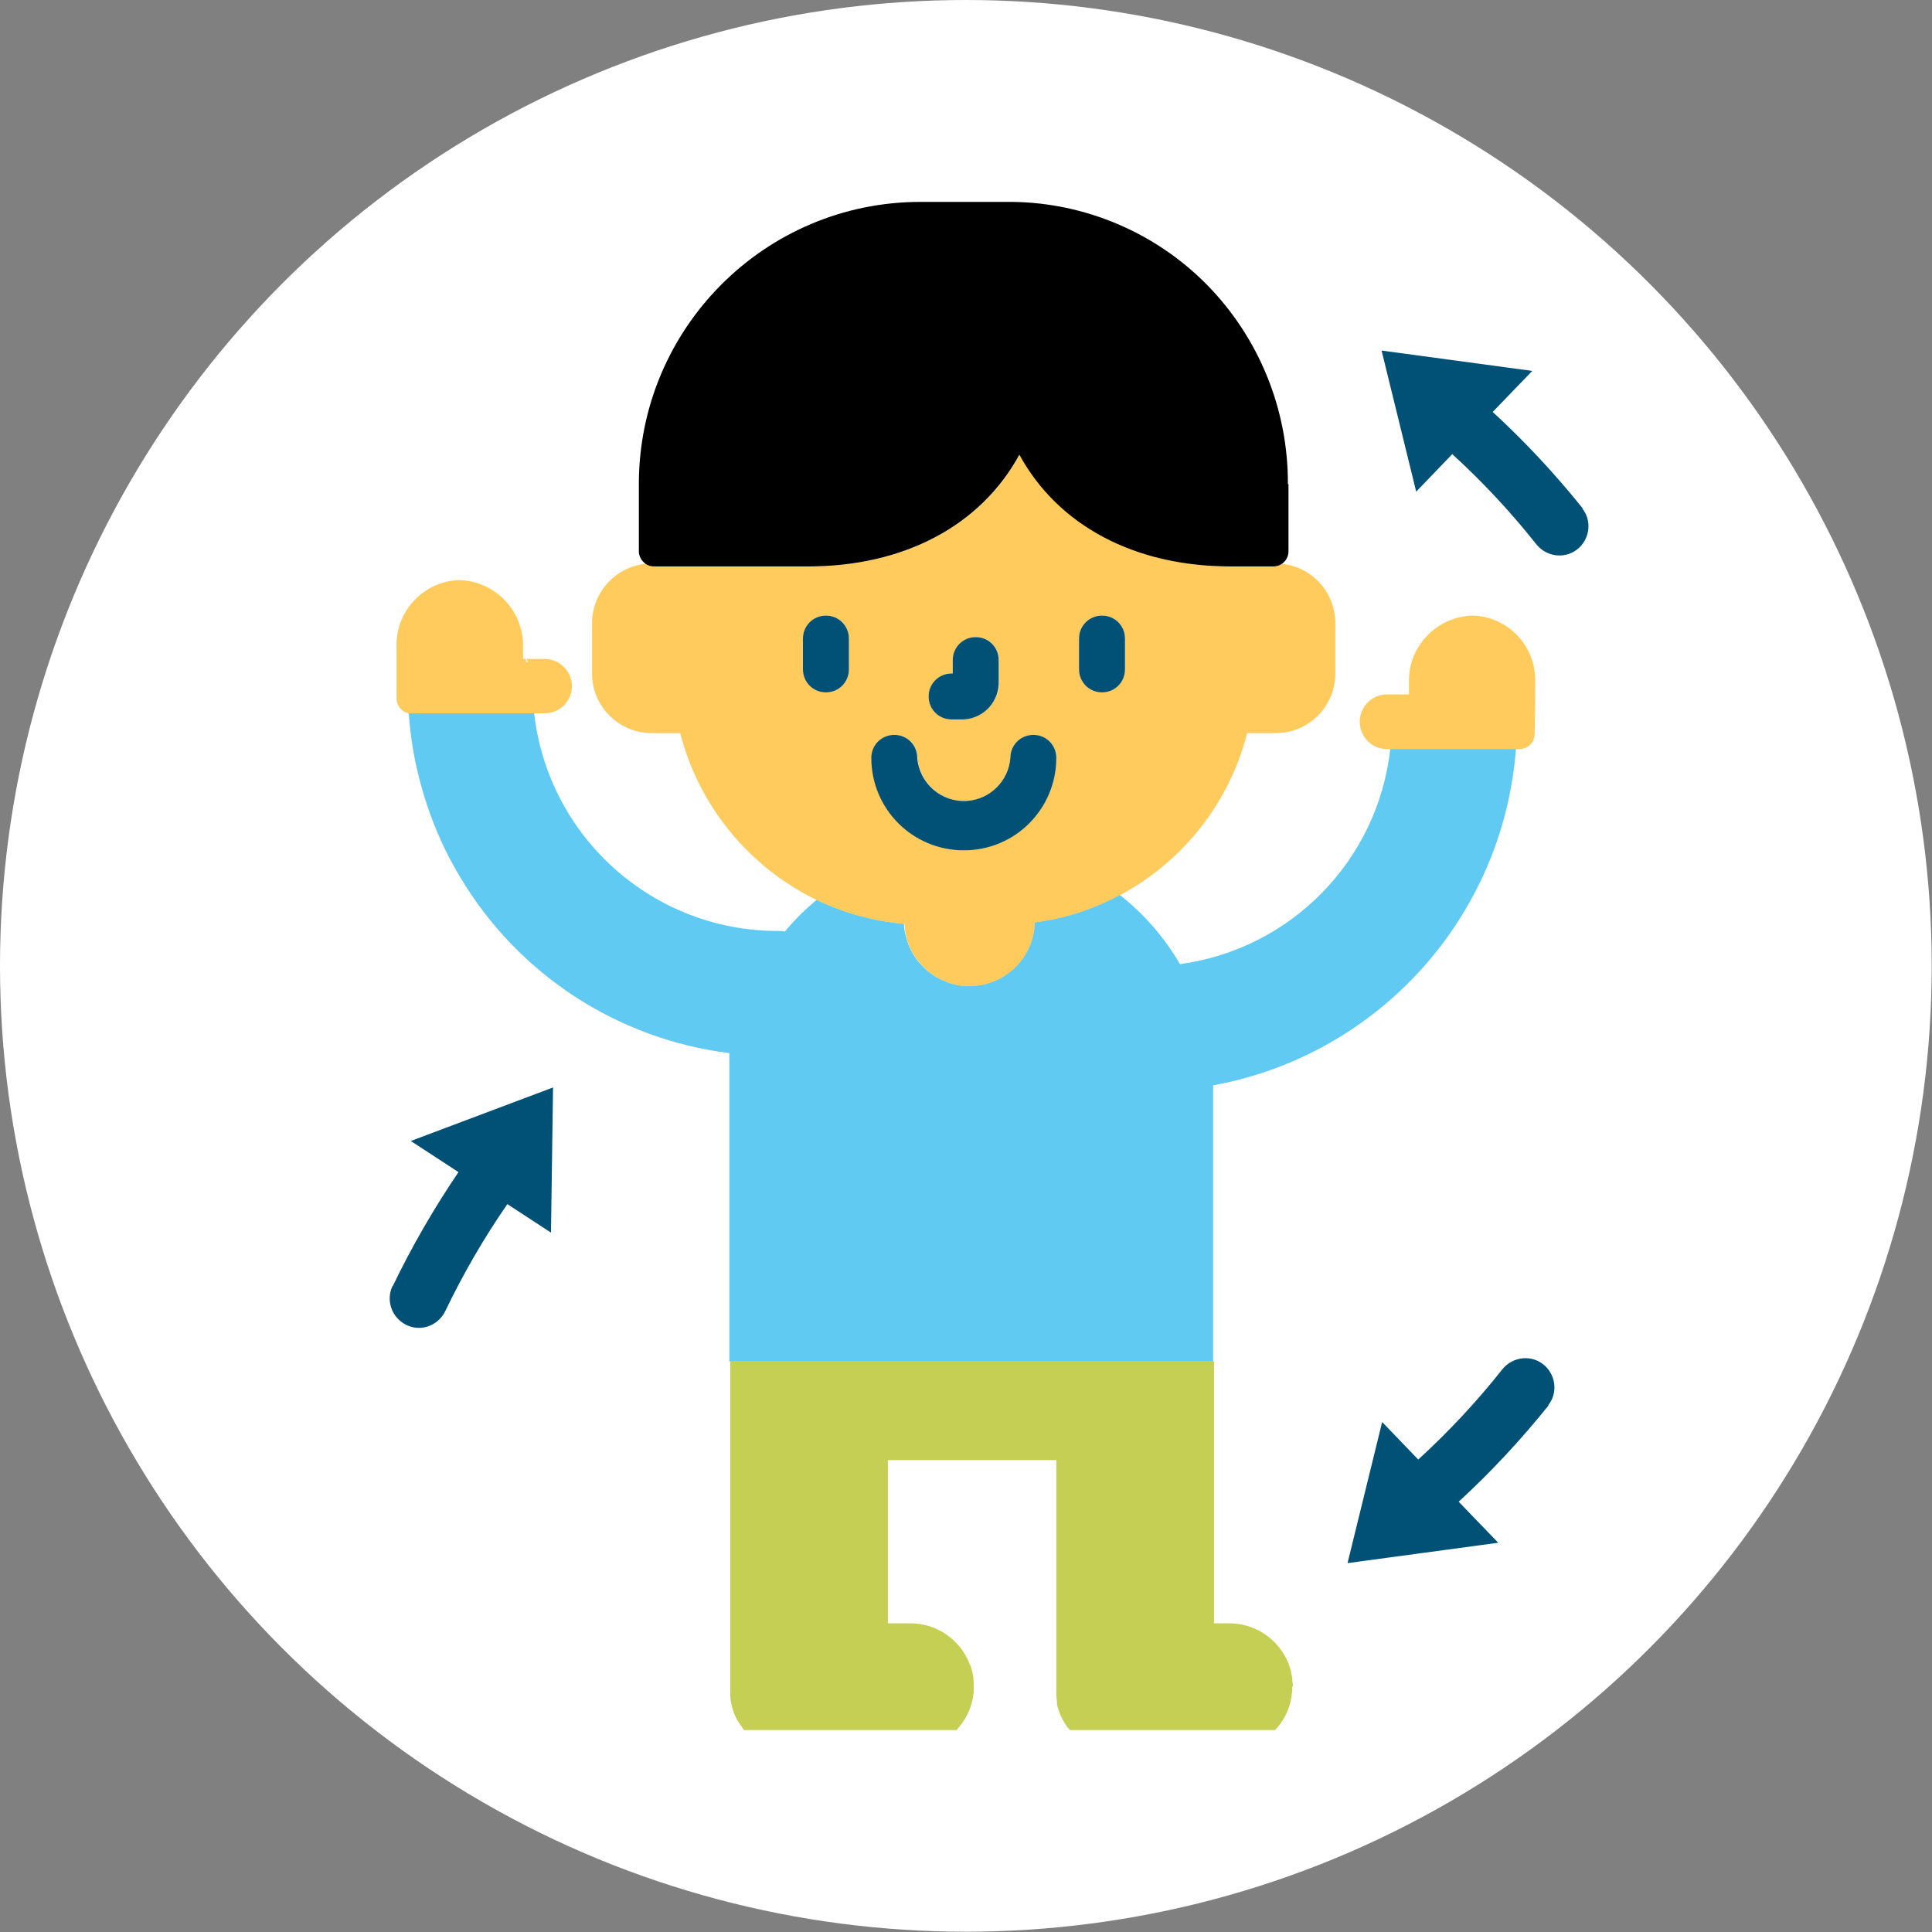 <?xml version="1.0" encoding="UTF-8"?> <svg xmlns="http://www.w3.org/2000/svg" id="Layer_2" viewBox="0 0 66.41 66.41"><rect x="0" y="0" width="66.41" height="66.41" fill="#808080" stroke="none"/><defs><style>.cls-1{fill:none;}.cls-2{fill:#61caf3;}.cls-3{fill:#c4cf53;}.cls-4{fill:#fff;}.cls-5{fill:#ffcb5d;}.cls-6{fill:#005175;}</style></defs><g id="Layer_1-2"><circle class="cls-4" cx="33.2" cy="33.2" r="33.2"></circle><path class="cls-2" d="M41.7,37.32h0s0,.01,0,.01v9.47h-16.63v-10.6c-3.84-.48-7.25-2.7-9.24-6.03-.14-.23-.27-.47-.4-.71-.39-.76-.7-1.55-.93-2.37-.24-.84-.39-1.7-.45-2.58.04,0,.07,0,.1,0h4.21c.48,4.26,4.08,7.49,8.37,7.49.08,0,.17,0,.25.02.33-.4.7-.76,1.09-1.09.94.45,1.96.73,3,.82.01.15.03.3.07.44.05.21.13.41.24.59.07.12.15.24.25.34.18.22.41.39.66.52.12.06.25.12.39.16.23.07.47.1.73.09.88-.04,1.64-.59,1.97-1.36.06-.13.1-.26.13-.4.03-.14.05-.28.05-.43,1.02-.13,2.01-.45,2.92-.94h.01c.84.66,1.54,1.47,2.07,2.38,3.79-.51,6.8-3.54,7.23-7.4h4.32c-.44,5.78-4.72,10.53-10.42,11.57Z"></path><path id="Tracé_401" class="cls-1" d="M18.15,22.75h-.07v-.14l.02.04s.03.07.05.1"></path><path id="Tracé_403" class="cls-5" d="M44.07,19.38c-.08.05-.19.09-.3.09h-1.48c-3.27,0-5.91-1.4-7.24-3.84-1.33,2.44-3.97,3.84-7.25,3.84h-5.31c-.11,0-.21-.03-.3-.09-1.04.11-1.84.99-1.84,2.05v1.72c0,1.13.92,2.05,2.05,2.05h.98c.65,2.52,2.37,4.61,4.7,5.74.94.45,1.96.73,3,.82h.01c.01.15.03.3.06.44.05.21.13.41.24.59.07.12.16.23.25.34.18.22.41.39.66.52.12.06.25.11.39.16.23.07.47.1.73.09.88-.04,1.64-.59,1.97-1.36.06-.13.1-.26.13-.4.03-.14.05-.28.05-.43,1.02-.13,2.01-.45,2.92-.94h.01c2.17-1.16,3.76-3.18,4.37-5.57h.98c1.14,0,2.05-.92,2.05-2.05v-1.72c0-1.06-.78-1.93-1.83-2.05ZM32.71,23.15h.04v-.46c0-.16.05-.31.14-.44.03-.04.06-.09.1-.12.14-.14.34-.23.56-.23.43,0,.79.36.79.79v.72c.02.36-.12.69-.36.92-.21.23-.51.38-.85.4h-.42c-.43,0-.79-.35-.79-.79s.36-.79.79-.79ZM29.18,23.01c0,.44-.36.79-.79.79s-.79-.35-.79-.79v-1.06c0-.44.35-.79.79-.79s.79.35.79.79v1.06ZM36.29,26.38c-.02.21-.06.42-.12.62-.11.33-.27.65-.48.93-.06.09-.14.18-.21.26-.03.04-.06.07-.1.1-.07.07-.15.14-.23.21-.13.1-.27.2-.41.28-.47.29-1.02.45-1.61.45-.55,0-1.07-.14-1.52-.39-.18-.1-.34-.21-.5-.34-.7-.59-1.15-1.47-1.15-2.45,0-.22.09-.42.23-.56.14-.15.33-.23.55-.23s.42.09.56.23c.04.03.07.07.1.12.09.12.14.28.14.44.01.1.03.21.05.3.06.2.15.38.26.54.32.42.84.68,1.4.64.59-.04,1.09-.41,1.33-.92.08-.18.14-.36.15-.56,0-.16.05-.32.13-.44.03-.05.06-.08.1-.12.15-.15.34-.23.55-.23s.42.09.57.23c.07.07.13.16.17.25.04.1.06.2.06.31s-.01.22-.02.33ZM38.67,23.01c0,.16-.05.32-.14.44-.03.05-.06.09-.1.12-.14.14-.34.23-.56.23s-.4-.08-.55-.23c-.04-.04-.07-.07-.1-.12-.08-.12-.13-.28-.13-.44v-1.06c0-.16.05-.32.13-.44.03-.05.06-.08.1-.12.15-.15.34-.23.55-.23s.42.09.56.23c.04.03.07.07.1.12.09.12.14.28.14.44v1.06Z"></path><path id="Tracé_404" class="cls-6" d="M29.18,21.95v1.06c0,.44-.35.79-.79.79s-.79-.35-.79-.79v-1.06c0-.44.35-.79.79-.79s.79.35.79.79h0Z"></path><path id="Tracé_405" class="cls-6" d="M38.67,21.95v1.06c0,.44-.35.79-.79.79s-.79-.35-.79-.79v-1.06c0-.44.35-.79.79-.79s.79.35.79.79h0Z"></path><path id="Tracé_406" class="cls-6" d="M34.33,22.69v.71c.03.7-.5,1.29-1.2,1.33h-.42c-.44,0-.79-.35-.79-.79s.35-.79.79-.79h.04v-.46c0-.44.35-.79.79-.79s.79.35.79.79h0Z"></path><path id="Tracé_407" class="cls-6" d="M36.31,26.05c0,1.76-1.42,3.18-3.18,3.18s-3.18-1.42-3.18-3.18c0-.44.35-.79.79-.79s.79.35.79.79c.07.88.83,1.54,1.72,1.48.79-.06,1.42-.69,1.48-1.48,0-.44.35-.79.79-.79s.79.35.79.79h0Z"></path><path id="Tracé_408" d="M44.29,16.64v2.31c0,.29-.23.52-.52.52h-1.48c-3.28,0-5.92-1.4-7.25-3.84-1.33,2.44-3.97,3.84-7.25,3.84h-5.31c-.11,0-.21-.03-.29-.09-.14-.1-.23-.26-.23-.43v-2.31c0-5.35,4.33-9.7,9.68-9.7.01,0,.03,0,.04,0h3.12c2.5.03,4.9,1.05,6.66,2.82,1.81,1.83,2.82,4.3,2.81,6.88h0Z"></path><path class="cls-3" d="M44.44,57.97h-.02v.12s0,.05-.01.08c-.03.44-.21.86-.49,1.2-.03.03-.06.07-.09.1h-7.05s-.06-.07-.09-.1c-.17-.24-.3-.51-.36-.8,0-.03,0-.06,0-.1-.01-.03-.01-.06-.01-.1-.01-.03,0-.04-.01-.06v-8.12h-5.79v5.61h.78c.9,0,1.71.56,2.03,1.4,0,0,0,.02.02.03.01.03.02.06.03.09.01.05.03.09.04.14.01.05.02.07.02.11,0,.01.01.03.01.04s.01.04.01.07c0,.02,0,.04,0,.06.01.08.01.16.01.24v.18c-.04.44-.21.86-.5,1.2-.03.04-.06.07-.09.11h-7.3s-.06-.07-.08-.11c-.18-.23-.31-.51-.36-.8,0-.03-.02-.06-.02-.09h0s-.01-.07-.01-.1c-.01-.03,0-.04-.01-.07v-11.5h16.63v9h.53c.9,0,1.71.56,2.04,1.4v.02s.02.07.04.1c.01.03.02.09.04.14,0,.04,0,.07.02.11,0,.01,0,.02.01.04,0,.01,0,.04.01.06v.07c.01.08.02.16.02.23Z"></path><path class="cls-5" d="M19.66,23.58c0,.52-.42.94-.94.94h-4.56s-.06,0-.1,0c-.25-.04-.43-.26-.43-.52v-1.82c-.01-1.2.95-2.2,2.15-2.24,1.22.03,2.19,1.02,2.2,2.24v.47h.1v.11h.07s-.03-.07-.05-.11h.62c.52,0,.94.43.94.94Z"></path><path id="Tracé_413" class="cls-1" d="M18.15,22.75h-.07v-.1h.02s.03.07.05.1"></path><path class="cls-5" d="M52.77,23.4c0,.25,0,1.2-.02,1.84,0,.28-.24.51-.52.51h-4.55c-.52,0-.94-.42-.94-.94s.42-.94.94-.94h.75v-.47c0-1.22.98-2.21,2.2-2.24,1.2.04,2.15,1.03,2.14,2.24Z"></path><path class="cls-6" d="M13.5,44.21c.65-1.35,1.41-2.67,2.26-3.92l-1.64-1.07,4.89-1.84-.07,4.99-1.5-.98c-.81,1.17-1.52,2.4-2.13,3.67-.26.54-.91.75-1.42.44h0c-.44-.26-.62-.82-.4-1.29Z"></path><path class="cls-6" d="M53.23,48.31c-.94,1.17-1.97,2.28-3.09,3.31l1.36,1.41-5.18.7,1.19-4.85,1.24,1.29c1.05-.96,2.02-2,2.89-3.1.37-.46,1.05-.52,1.48-.11h0c.37.36.42.94.1,1.34Z"></path><path class="cls-6" d="M54.4,17.47c-.94-1.17-1.97-2.28-3.09-3.31l1.36-1.41-5.18-.7,1.19,4.85,1.24-1.29c1.05.96,2.02,2,2.89,3.1.37.46,1.05.52,1.48.11h0c.37-.36.42-.94.1-1.34Z"></path></g></svg> 
